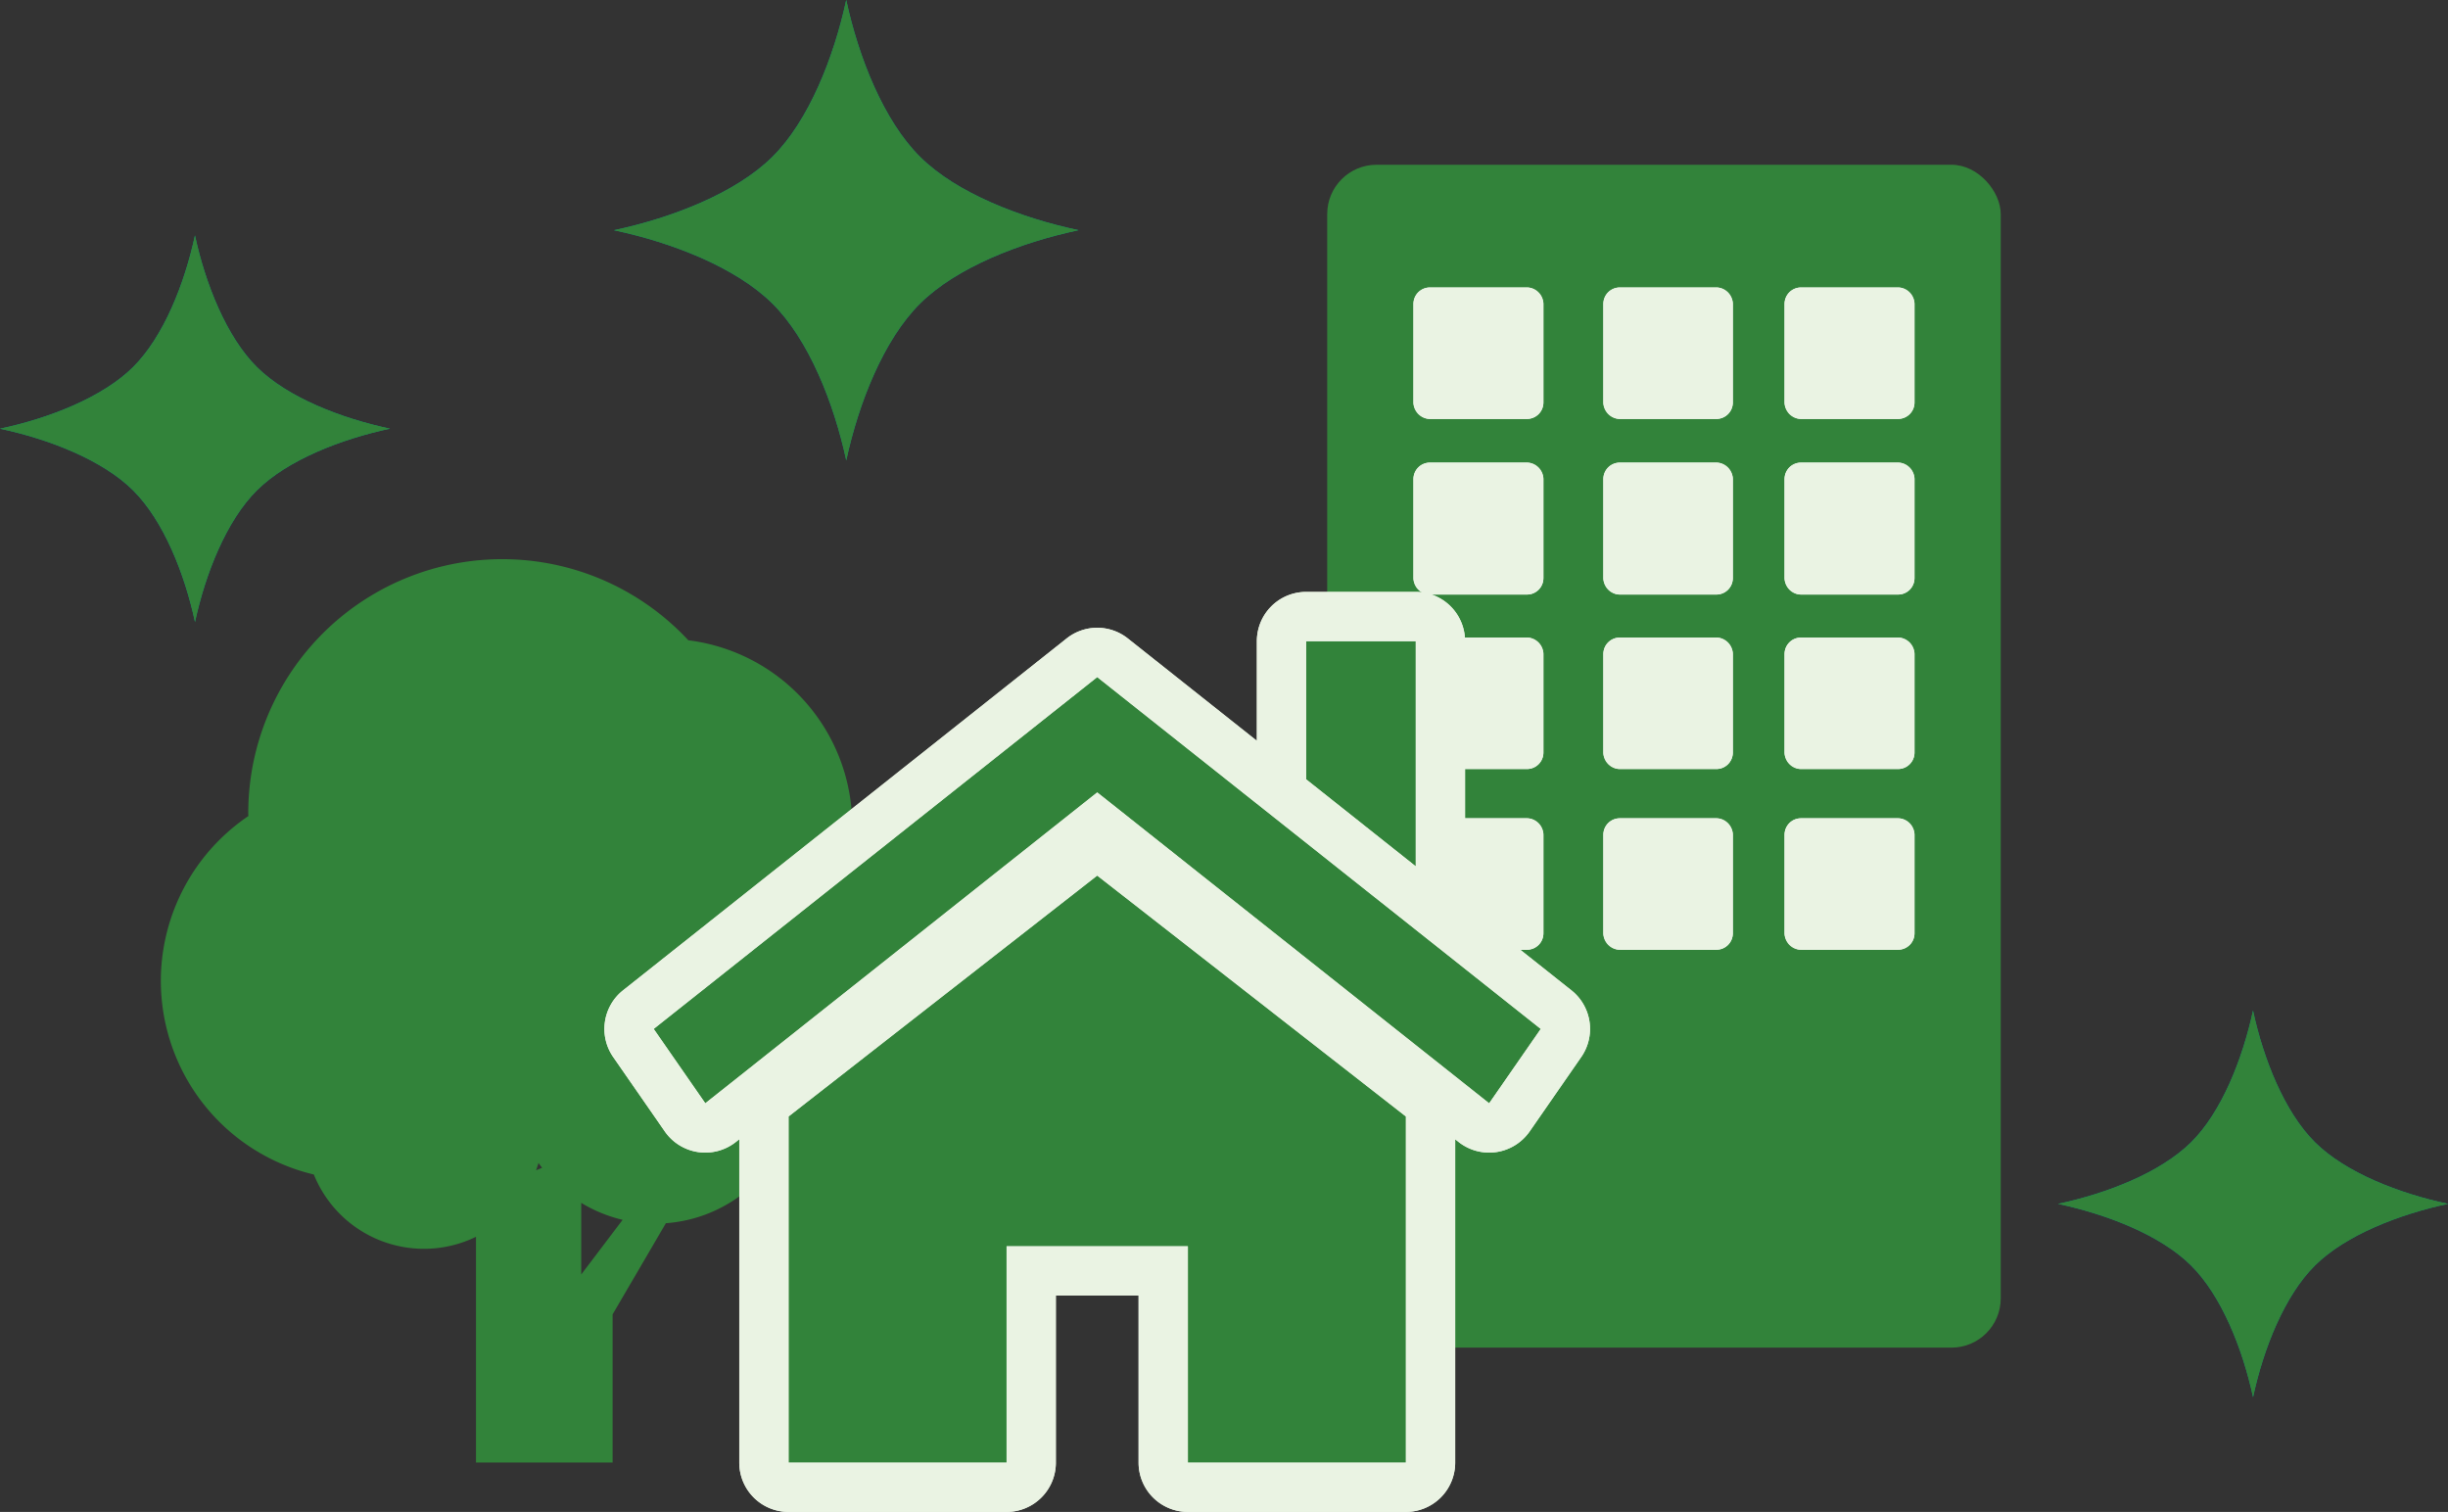 <svg xmlns="http://www.w3.org/2000/svg" viewBox="0 0 149.018 92.03"><rect x="0" y="0" width="149.018" height="92.03" fill="#333333" stroke="none"/><g transform="translate(-733.208 -573.971)" style="isolation:isolate"><rect data-name="長方形 544 のコピー 3" width="41" height="72" rx="3" transform="translate(814 584)" fill="#32833a"/><g style="isolation:isolate"><g data-name="g" fill="#fff"><rect data-name="長方形 545 のコピー 3" width="7.91" height="8.03" rx="1" transform="translate(819.25 602.13)"/><rect data-name="長方形 545 のコピー 3" width="7.88" height="8.03" rx="1" transform="translate(830.81 602.13)"/><rect data-name="長方形 545 のコピー 3" width="7.91" height="8.03" rx="1" transform="translate(841.84 602.13)"/><rect data-name="長方形 545 のコピー 4" width="7.91" height="8" rx="1" transform="translate(819.25 612.78)"/><rect data-name="長方形 545 のコピー 4" width="7.88" height="8" rx="1" transform="translate(830.81 612.78)"/><rect data-name="長方形 545 のコピー 4" width="7.91" height="8" rx="1" transform="translate(841.84 612.78)"/><rect data-name="長方形 545 のコピー 6" width="7.91" height="8" rx="1" transform="translate(819.25 623.78)"/><rect data-name="長方形 545 のコピー 6" width="7.88" height="8" rx="1" transform="translate(830.81 623.78)"/><rect data-name="長方形 545 のコピー 6" width="7.91" height="8" rx="1" transform="translate(841.84 623.78)"/><rect data-name="長方形 545" width="7.91" height="8" rx="1" transform="translate(819.25 591.47)"/><rect data-name="長方形 545 のコピー" width="7.88" height="8" rx="1" transform="translate(830.81 591.47)"/><rect data-name="長方形 545 のコピー 2" width="7.91" height="8" rx="1" transform="translate(841.84 591.47)"/></g><path data-name="Color Overlay" d="M842.84 631.78a1 1 0 01-1-1v-6a1 1 0 011-1h5.91a1 1 0 011 1v6a1 1 0 01-1 1zm-11.03 0a1 1 0 01-1-1v-6a1 1 0 011-1h5.881a1 1 0 011 1v6a1 1 0 01-1 1zm-11.56 0a1 1 0 01-1-1v-6a1 1 0 011-1h5.91a1 1 0 011 1v6a1 1 0 01-1 1zm22.59-11a1 1 0 01-1-1v-6a1 1 0 011-1h5.91a1 1 0 011 1v6a1 1 0 01-1 1zm-11.03 0a1 1 0 01-1-1v-6a1 1 0 011-1h5.881a1 1 0 011 1v6a1 1 0 01-1 1zm-11.56 0a1 1 0 01-1-1v-6a1 1 0 011-1h5.91a1 1 0 011 1v6a1 1 0 01-1 1zm22.59-10.62a1 1 0 01-1-1v-6.03a1 1 0 011-1h5.91a1 1 0 011 1v6.03a1 1 0 01-1 1zm-11.03 0a1 1 0 01-1-1v-6.03a1 1 0 011-1h5.881a1 1 0 011 1v6.03a1 1 0 01-1 1zm-11.56 0a1 1 0 01-1-1v-6.03a1 1 0 011-1h5.91a1 1 0 011 1v6.03a1 1 0 01-1 1zm22.59-10.69a1 1 0 01-1-1v-6a1 1 0 011-1h5.91a1 1 0 011 1v6a1 1 0 01-1 1zm-11.03 0a1 1 0 01-1-1v-6a1 1 0 011-1h5.881a1 1 0 011 1v6a1 1 0 01-1 1zm-11.56 0a1 1 0 01-1-1v-6a1 1 0 011-1h5.91a1 1 0 011 1v6a1 1 0 01-1 1z" fill="#eaf3e3"/></g><path data-name="シェイプ 1000" d="M787.99 633.2a10.628 10.628 0 00-3.018-7.429 11.522 11.522 0 00.115-1.535 11.375 11.375 0 00-9.978-11.292 15.461 15.461 0 00-26.788 10.566c0 .045.007.088.007.133a12.113 12.113 0 003.984 21.819 7.23 7.23 0 009.871 3.792v13.74h8.317v-9.02l3.242-5.548a8.708 8.708 0 007.372-5.266 10.652 10.652 0 006.876-9.96zm-22 11.56c.071.1.144.2.219.292l-.368.15c.054-.15.105-.296.149-.446zm2.6 6.785v-4.358a8.656 8.656 0 002.519 1.033z" fill="#32833a"/><g data-name="シェイプ 996" stroke-linejoin="round"><g data-name="シェイプ 996" fill="#32833a"><path d="M820.29 664.5h-16.272v-13.168h-8.036V664.5H779.71V641.196l.577-.45 18.79-14.664.923-.72.923.72 18.79 14.664.577.45V664.5zm3.889-21.203l-1.253-.993L800 624.12l-22.926 18.184-1.253.993-.911-1.313-3.142-4.528-.802-1.156 1.102-.875 27-21.415.932-.74.932.74 27 21.415 1.103.875-.803 1.156-3.141 4.528-.912 1.313zm-3.288-13.486l-2.433-1.931-6.674-5.297-.567-.45V611.5h9.674v18.311z"/><path d="M818.79 663V641.93L800 627.265l-18.79 14.664V663h13.272v-13.168h11.036V663h13.272m5.068-21.871L827 636.6l-27-21.416-27 21.416 3.142 4.528L800 622.205l23.858 18.924m-4.467-14.424V613h-6.674v8.408l6.674 5.297m-.6 39.295h-13.273a3 3 0 01-3-3v-10.168h-5.036V663a3 3 0 01-3 3H781.21a3 3 0 01-3-3v-19.683l-.204.162a3 3 0 01-4.329-.64l-3.142-4.528a3 3 0 01.6-4.06l27-21.416a2.995 2.995 0 013.73 0l7.852 6.228V613a3 3 0 013-3h6.674a3 3 0 013 3v13.705c0 .699-.243 1.36-.665 1.883l7.138 5.662a3 3 0 01.6 4.06l-3.141 4.529a3 3 0 01-4.329.64l-.204-.162V663a3 3 0 01-3 3z" fill="#eaf3e3"/></g><g data-name="Stroke Effect" fill="none"><path d="M805.518 663v-13.168h-11.036V663H781.21v-21.071L800 627.265l18.79 14.664V663zM800 622.205l-23.858 18.923L773 636.6l27-21.415 27 21.415-3.142 4.528zm12.717-.8V613h6.674v13.705z"/><path d="M818.79 663V641.93L800 627.265l-18.79 14.664V663h13.272v-13.168h11.036V663h13.272m5.068-21.871L827 636.6l-27-21.416-27 21.416 3.142 4.528L800 622.205l23.858 18.924m-4.467-14.424V613h-6.674v8.408l6.674 5.297m-.6 39.295h-13.273a3 3 0 01-3-3v-10.168h-5.036V663a3 3 0 01-3 3H781.21a3 3 0 01-3-3v-19.683l-.204.162a3 3 0 01-4.329-.64l-3.142-4.528a3 3 0 01.6-4.06l27-21.416a2.995 2.995 0 013.73 0l7.852 6.228V613a3 3 0 013-3h6.674a3 3 0 013 3v13.705c0 .699-.243 1.36-.665 1.883l7.138 5.662a3 3 0 01.6 4.06l-3.141 4.529a3 3 0 01-4.329.64l-.204-.162V663a3 3 0 01-3 3z" fill="#eaf3e3"/></g></g><g style="isolation:isolate"><g data-name="w" fill="#00967b"><path data-name="多角形 2" d="M741.3 603.81c-1.866-1.85-5.126-3.113-8.092-3.744 2.965-.628 6.226-1.895 8.092-3.743s3.142-5.082 3.776-8.021c.635 2.938 1.912 6.171 3.778 8.019s5.128 3.114 8.093 3.742c-2.965.631-6.226 1.9-8.091 3.746s-3.143 5.08-3.777 8.021c-.634-2.94-1.912-6.171-3.779-8.02zm38.921-11.368c-2.223-2.2-6.107-3.71-9.64-4.459 3.532-.75 7.417-2.258 9.64-4.46s3.742-6.053 4.5-9.553c.755 3.5 2.279 7.35 4.5 9.553s6.108 3.709 9.64 4.458c-3.532.751-7.417 2.258-9.639 4.46s-3.743 6.052-4.5 9.553c-.755-3.499-2.277-7.349-4.5-9.552z"/><path data-name="多角形 2 のコピー" d="M866.58 650.994c-1.867-1.851-5.127-3.113-8.093-3.744 2.965-.629 6.226-1.9 8.093-3.743s3.141-5.082 3.776-8.022c.634 2.939 1.912 6.172 3.778 8.02s5.127 3.115 8.092 3.743c-2.965.631-6.226 1.9-8.091 3.744s-3.143 5.081-3.777 8.022c-.634-2.941-1.912-6.171-3.778-8.02z"/></g><path data-name="Color Overlay" d="M866.58 650.994c-1.867-1.851-5.127-3.113-8.093-3.744 2.965-.629 6.226-1.9 8.093-3.743s3.141-5.082 3.776-8.022c.634 2.939 1.912 6.172 3.778 8.02s5.127 3.115 8.092 3.743c-2.965.631-6.226 1.9-8.091 3.744s-3.143 5.081-3.777 8.022c-.634-2.941-1.912-6.171-3.778-8.02zM741.3 603.81c-1.866-1.85-5.126-3.113-8.092-3.744 2.965-.628 6.226-1.895 8.092-3.743s3.142-5.082 3.776-8.021c.635 2.938 1.912 6.171 3.778 8.019s5.128 3.114 8.093 3.742c-2.965.631-6.226 1.9-8.091 3.746s-3.143 5.08-3.777 8.021c-.634-2.94-1.912-6.171-3.779-8.02zm38.921-11.368c-2.223-2.2-6.107-3.71-9.64-4.459 3.532-.75 7.417-2.258 9.64-4.46s3.742-6.053 4.5-9.553c.755 3.5 2.279 7.35 4.5 9.553s6.108 3.709 9.64 4.458c-3.532.751-7.417 2.258-9.639 4.46s-3.743 6.052-4.5 9.553c-.755-3.499-2.277-7.349-4.5-9.552z" fill="#32833a"/></g></g></svg>
